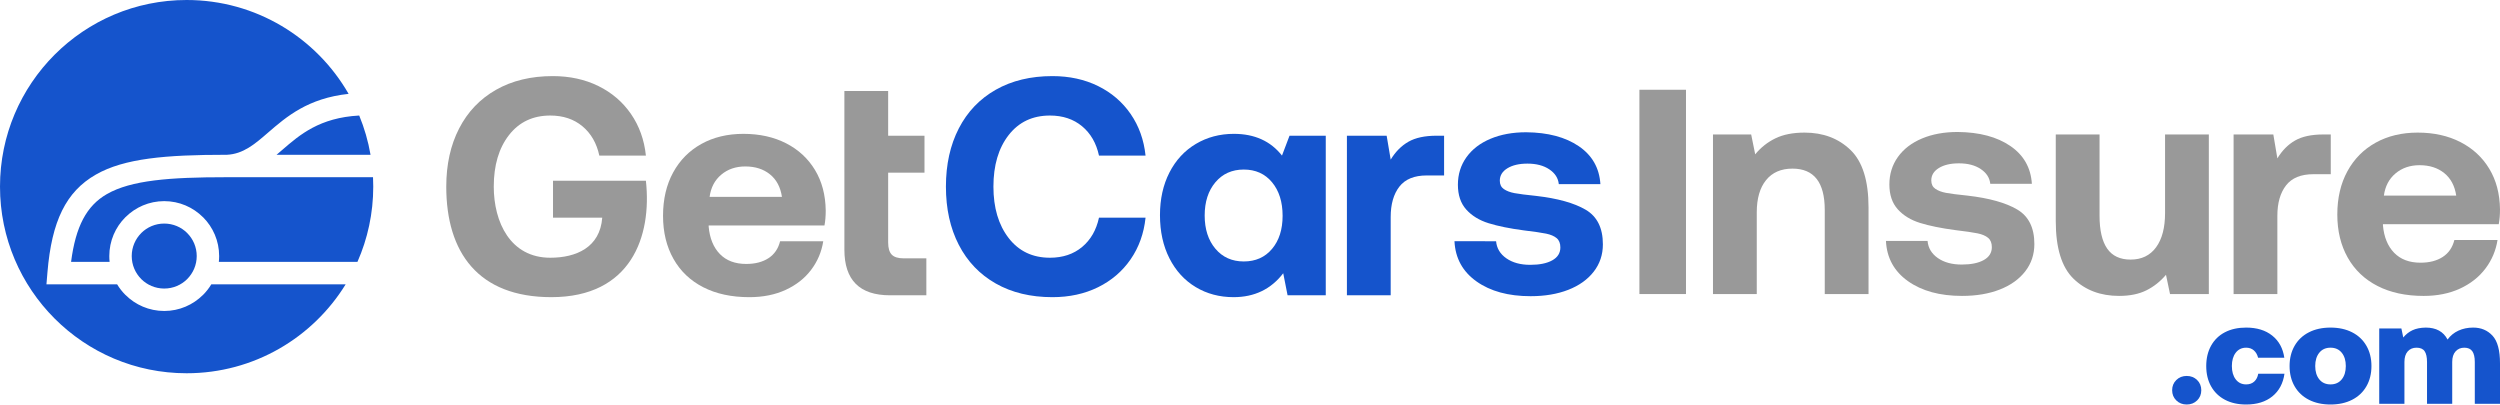 <?xml version="1.0" encoding="UTF-8" standalone="no"?>
<!-- Creator: CorelDRAW X7 -->

<svg
   xml:space="preserve"
   width="498.801"
   height="80.707"
   version="1.0"
   style="clip-rule:evenodd;fill-rule:evenodd;image-rendering:optimizeQuality;shape-rendering:geometricPrecision;text-rendering:geometricPrecision"
   viewBox="0 0 4988007.2 806623.73"
   id="svg224"
   sodipodi:docname="logo-carsinsure.svg"
   inkscape:version="1.2.2 (b0a84865, 2022-12-01)"
   xmlns:inkscape="http://www.inkscape.org/namespaces/inkscape"
   xmlns:sodipodi="http://sodipodi.sourceforge.net/DTD/sodipodi-0.dtd"
   xmlns="http://www.w3.org/2000/svg"
   xmlns:svg="http://www.w3.org/2000/svg"><sodipodi:namedview
   id="namedview226"
   pagecolor="#ffffff"
   bordercolor="#000000"
   borderopacity="0.25"
   inkscape:showpageshadow="2"
   inkscape:pageopacity="0.0"
   inkscape:pagecheckerboard="0"
   inkscape:deskcolor="#d1d1d1"
   showgrid="false"
   inkscape:zoom="1.6224755"
   inkscape:cx="257.01467"
   inkscape:cy="168.56958"
   inkscape:window-width="1888"
   inkscape:window-height="1027"
   inkscape:window-x="246"
   inkscape:window-y="208"
   inkscape:window-maximized="0"
   inkscape:current-layer="Layer_x0020_1" />
 <defs
   id="defs184">
  <style
   type="text/css"
   id="style182">
   <![CDATA[
    .fil0 {fill:#1554CC}
    .fil2 {fill:#1554CC;fill-rule:nonzero}
    .fil1 {fill:#999999;fill-rule:nonzero}
   ]]>
  </style>
 </defs>
 <g
   id="Layer_x0020_1"
   inkscape:label="Layer 1"
   inkscape:groupmode="layer"
   transform="translate(0,-225.054)">
  <path
   class="fil0"
   d="M 372358,4 C 166711,4 0,166715 0,372362 c 0,205642 166711,372354 372358,372354 134193,0 251793,-71000 317325,-177474 H 421653 c -4630,7711 -10188,14803 -16511,21130 h -86 c -19835,19828 -47201,32098 -77401,32098 -30195,0 -57565,-12270 -77396,-32098 h -87 c -6326,-6327 -11880,-13419 -16514,-21130 H 116981 92677 l 2018,-24210 c 8496,-101825 36909,-160532 96497,-194660 56635,-32435 139375,-39542 259925,-39542 h 1703 c 32748,-1651 55660,-21453 81506,-43802 37333,-32274 79769,-68950 161196,-77761 C 631296,75371 510630,4 372358,4 Z m 340822,522487 c 20267,-45925 31532,-96707 31532,-150129 0,-6297 -158,-12560 -466,-18781 H 451117 c -113094,0 -189616,6037 -237726,33591 -40706,23310 -62462,64737 -71580,135319 h 76867 c -397,-3812 -608,-7685 -608,-11602 0,-30256 12271,-57652 32102,-77484 h 87 c 19831,-19831 47201,-32098 77396,-32098 30200,0 57566,12267 77401,32098 h 86 c 19832,19832 32098,47228 32098,77484 0,3917 -206,7790 -607,11602 z m 26113,-213661 c -4683,-27239 -12334,-53457 -22585,-78335 -79187,4292 -118715,38454 -153192,68267 -3951,3415 -7850,6781 -11734,10068 z M 281764,465001 c 11730,-11704 27951,-18946 45891,-18946 17944,0 34166,7242 45896,18946 l -41,41 c 11722,11722 18983,27940 18983,45847 0,17902 -7261,34120 -18983,45846 l 41,42 c -11730,11703 -27952,18942 -45896,18942 -17940,0 -34161,-7239 -45891,-18942 l 41,-42 c -11726,-11726 -18983,-27944 -18983,-45846 0,-17907 7257,-34125 18983,-45847 z"
   id="path187" />
  
  
  
  
  <path
   class="fil1"
   d="m 2985004.7,481311.39 c 1239,14040.98 8053,25395.98 20440,34067.96 12390,8675 28293,13009 47700,13009 18582,0 33246,-2994 43982,-8979 10735,-5989 16109,-14559.98 16109,-25711.98 0,-8258.98 -2480,-14453.98 -7437,-18581.98 -4954,-4130.98 -11974,-7124.98 -21063,-8982.98 -9080,-1857 -23951,-4026 -44597,-6503 -28083,-3718 -51415,-8464.98 -70001,-14247.98 -18585,-5782 -33449,-14866.98 -44601,-27252.98 -11148,-12390.98 -16724,-28908.96 -16724,-49557.94 0,-20649.98 5677,-38923.96 17032,-54822.96 11358,-15898.98 27362,-28183.94 48012,-36858.94 20646,-8672 44394,-13010 71235,-13010 43363,416 78362,9707 104996,27880 26638,18168.96 40991,43358.92 43055,75573.9 h -83007 c -1238,-11978 -7534,-21786.98 -18897,-29422.98 -11354,-7643.98 -25910,-11463.98 -43666,-11463.98 -16522,0 -29839,3096 -39956,9290.98 -10120,6196 -15178,14455 -15178,24780.98 0,7434 2683,13009.98 8056,16720.98 5366,3718 12383,6405 21059,8056 8671,1651 23126,3512 43359,5576 42949,4952.98 75888,14142.98 98804,27564.96 22923,13423 34379,36443.96 34379,69070.94 0,20648.98 -6090,38817.96 -18270,54510.94 -12184,15691.98 -29119,27770.98 -50796,36239.96 -21682,8462 -46770,12699 -75262,12699 -44192,0 -80118,-9813 -107791,-29426.98 -27667,-19616.98 -42327,-46352.96 -43979,-80217.92 z"
   id="path197-5"
   style="clip-rule:evenodd;fill:#1554cc;fill-opacity:1;fill-rule:nonzero;image-rendering:optimizeQuality;shape-rendering:geometricPrecision;text-rendering:geometricPrecision" />
  
  
  <path
   class="fil2"
   d="m 2881255,270773 v 79292 h -34691 c -24777,0 -42950,7433 -54515,22300 -11561,14867 -17340,35104 -17340,60710 v 156100 h -87344 V 270773 h 79288 l 8056,47697 c 9497,-15693 21269,-27566 35306,-35614 14042,-8053 32834,-12083 56369,-12083 z"
   id="path203" />
  <path
   class="fil2"
   d="m 1887309,372365 c 0,-44188 8570,-82905 25707,-116148 17141,-33242 41712,-58950 73716,-77123 32004,-18169 69690,-27257 113052,-27257 33862,0 64215,6612 91060,19824 26841,13216 48526,31801 65040,55753 16518,23951 26432,51622 29738,83007 h -92921 c -5366,-24781 -16619,-44294 -33760,-58541 -17137,-14248 -38507,-21370 -64113,-21370 -34691,0 -62151,13009 -82388,39025 -20237,26019 -30353,60297 -30353,102830 0,42125 10116,76294 30353,102519 20237,26222 47697,39337 82388,39337 25606,0 46976,-7122 64113,-21370 17141,-14252 28394,-33764 33760,-58537 h 92921 c -3306,31385 -13220,59051 -29738,83003 -16514,23951 -38199,42537 -65040,55753 -26845,13212 -57198,19824 -91060,19824 -43362,0 -81048,-9089 -113052,-27262 -32004,-18169 -56575,-43876 -73716,-77119 -17137,-33242 -25707,-71960 -25707,-116148 z"
   id="path205" />
  <path
   class="fil1"
   d="m 1684713,270773 v -89198 h 87341 v 89198 h 72477 v 73716 h -72477 v 139379 c 0,11148 2375,19201 7126,24158 4747,4957 12698,7433 23846,7433 h 45220 v 73716 h -72477 c -60706,0 -91056,-30357 -91056,-91063 v -82714 -70909 z"
   id="path207" />
  <path
   class="fil1"
   d="m 1322888,430595 c 0,-33036 6710,-61843 20132,-86414 13419,-24574 32214,-43569 56369,-56988 24161,-13426 52135,-20135 83937,-20135 32214,0 60605,6297 85175,18893 24571,12597 43772,30353 57607,53273 13835,22920 20961,49866 21370,80842 0,11148 -822,21058 -2476,29730 h -231058 v 2477 c 2068,23129 9501,41298 22304,54514 12800,13213 30350,19824 52654,19824 17756,0 32522,-3820 44289,-11460 11772,-7643 19513,-18897 23232,-33760 h 86102 c -3302,21059 -11359,40057 -24158,56988 -12803,16934 -29734,30252 -50796,39955 -21062,9704 -45220,14560 -72474,14560 -35516,0 -66181,-6612 -91990,-19824 -25809,-13216 -45633,-32110 -59468,-56680 -13835,-24575 -20751,-53172 -20751,-85795 z m 237249,-37787 c -2889,-19411 -10837,-34383 -23846,-44912 -13010,-10529 -29426,-15798 -49250,-15798 -18995,0 -34999,5475 -48008,16417 -13006,10946 -20751,25711 -23228,44293 z"
   id="path209" />
  <path
   class="fil2"
   d="m 2645165,270773 v 318402 h -76192 l -8672,-43982 c -24368,31798 -57400,47701 -99112,47701 -28083,0 -53273,-6713 -75577,-20132 -22297,-13426 -39745,-32522 -52338,-57303 -12597,-24777 -18894,-53479 -18894,-86102 0,-32215 6297,-60605 18894,-85176 12593,-24574 30143,-43569 52649,-56988 22507,-13426 47802,-20135 75885,-20135 41295,0 73303,14450 96013,43363 l 15051,-39648 z m -163533,250881 c 23535,0 42327,-8360 56369,-25088 14041,-16725 21058,-38717 21058,-65971 0,-27670 -7017,-49971 -21058,-66902 -14042,-16930 -32834,-25399 -56369,-25399 -23543,0 -42436,8469 -56684,25399 -14248,16931 -21370,39025 -21370,66283 0,27253 7122,49348 21370,66278 14248,16931 33141,25400 56684,25400 z"
   id="path211" />
  <path
   class="fil1"
   d="m 890391,372365 c 0,-44188 8570,-82905 25708,-116148 17141,-33242 41711,-58950 73715,-77123 32005,-18169 69686,-27257 113049,-27257 33865,0 64218,6612 91063,19824 26841,13216 48522,31801 65040,55753 16518,23951 26432,51622 29734,83007 h -92916 c -5370,-24781 -16624,-44294 -33761,-58541 -17137,-14248 -38511,-21370 -64113,-21370 -34691,0 -62155,13009 -82388,39025 -20237,26019 -30357,60297 -30357,102830 0,70624 32875,141856 112745,141856 51246,0 99288,-20267 103675,-79907 h -98215 v -73716 h 185330 c 12267,111164 -29539,232284 -188734,232284 -146066,0 -209575,-89457 -209575,-220517 z"
   id="path213" />
  
  
  
  <g
   id="g601"
   style="clip-rule:evenodd;fill-rule:evenodd;image-rendering:optimizeQuality;shape-rendering:geometricPrecision;text-rendering:geometricPrecision"
   transform="translate(345509.03,-2488.558)"><path
     class="fil1"
     d="m 4317908,430595 c 0,-33036 6706,-61843 20132,-86414 13418,-24574 32210,-43569 56368,-56988 24158,-13426 52136,-20135 83938,-20135 32210,0 60605,6297 85175,18893 24571,12597 43772,30353 57607,53273 13835,22920 20957,49866 21370,80842 0,11148 -822,21058 -2477,29730 h -231057 v 2477 c 2064,23129 9497,41298 22304,54514 12800,13213 30349,19824 52654,19824 17756,0 32522,-3820 44286,-11460 11771,-7643 19516,-18897 23234,-33760 h 86103 c -3302,21059 -11359,40057 -24158,56988 -12803,16934 -29734,30252 -50800,39955 -21058,9704 -45216,14560 -72470,14560 -35516,0 -66181,-6612 -91990,-19824 -25813,-13216 -45633,-32110 -59468,-56680 -13835,-24575 -20751,-53172 -20751,-85795 z m 237249,-37787 c -2889,-19411 -10840,-34383 -23850,-44912 -13006,-10529 -29426,-15798 -49246,-15798 -18999,0 -34999,5475 -48009,16417 -13009,10946 -20750,25711 -23227,44293 z"
     id="path191-7"
     style="fill:#999999;fill-rule:nonzero" /><path
     class="fil1"
     d="m 4304846,270773 v 79292 h -34695 c -24773,0 -42946,7433 -54511,22300 -11561,14867 -17339,35104 -17339,60710 v 156100 h -87345 V 270773 h 79288 l 8057,47697 c 9497,-15693 21268,-27566 35306,-35614 14038,-8053 32830,-12083 56368,-12083 z"
     id="path193-9"
     style="fill:#999999;fill-rule:nonzero" /><path
     class="fil1"
     d="m 4061571,270773 v 318402 h -77435 l -8049,-38406 c -11152,13216 -24161,23539 -39028,30972 -14863,7434 -33036,11153 -54511,11153 -37168,0 -67521,-11464 -91060,-34384 -23542,-22919 -35310,-61220 -35310,-114909 V 270773 h 87345 v 162302 c 0,28905 5058,50688 15175,65348 10116,14661 25707,21993 46769,21993 21888,0 38819,-8158 50797,-24469 11973,-16312 17962,-39130 17962,-68448 V 270773 Z"
     id="path195-0"
     style="fill:#999999;fill-rule:nonzero" /><path
     class="fil1"
     d="m 3500381,483249 c 1239,14041 8053,25396 20440,34068 12390,8675 28293,13009 47700,13009 18582,0 33246,-2994 43982,-8979 10735,-5989 16109,-14560 16109,-25712 0,-8259 -2480,-14454 -7437,-18582 -4954,-4131 -11974,-7125 -21063,-8983 -9080,-1857 -23951,-4026 -44597,-6503 -28083,-3718 -51415,-8465 -70001,-14248 -18585,-5782 -33449,-14867 -44601,-27253 -11148,-12391 -16724,-28909 -16724,-49558 0,-20650 5677,-38924 17032,-54823 11358,-15899 27362,-28184 48012,-36859 20646,-8672 44394,-13010 71235,-13010 43363,416 78362,9707 104996,27880 26638,18169 40991,43359 43055,75574 h -83007 c -1238,-11978 -7534,-21787 -18897,-29423 -11354,-7644 -25910,-11464 -43666,-11464 -16522,0 -29839,3096 -39956,9291 -10120,6196 -15178,14455 -15178,24781 0,7434 2683,13010 8056,16721 5366,3718 12383,6405 21059,8056 8671,1651 23126,3512 43359,5576 42949,4953 75888,14143 98804,27565 22923,13423 34379,36444 34379,69071 0,20649 -6090,38818 -18270,54511 -12184,15692 -29119,27771 -50796,36240 -21682,8462 -46770,12699 -75262,12699 -44192,0 -80118,-9813 -107791,-29427 -27667,-19617 -42327,-46353 -43979,-80218 z"
     id="path197-2"
     style="fill:#999999;fill-rule:nonzero" /><path
     class="fil1"
     d="m 3254986,267058 c 37167,0 67727,11565 91678,34691 23956,23126 35930,61325 35930,114598 v 172828 h -87345 V 421304 c 0,-54928 -21475,-82391 -64425,-82391 -22709,0 -40263,7640 -52653,22923 -12387,15276 -18579,36751 -18579,64425 v 162914 h -87344 V 270773 h 76192 l 8053,39648 c 11148,-13629 24571,-24263 40263,-31903 15693,-7640 35104,-11460 58230,-11460 z"
     id="path199-3"
     style="fill:#999999;fill-rule:nonzero" /><polygon
     class="fil1"
     points="2925462,181575 3018378,181575 3018378,589175 2925462,589175 "
     id="polygon201-9"
     style="fill:#999999;fill-rule:nonzero" /><g
     id="g463"
     transform="translate(-217498)"><path
       class="fil2"
       d="m 4806517,656091 c 15693,0 28530,5378 38515,16132 9977,10754 14964,29209 14964,55367 v 80518 h -50282 v -83423 c 0,-9493 -1647,-16615 -4942,-21366 -3294,-4743 -8627,-7118 -15989,-7118 -7171,0 -12979,2473 -17437,7411 -4458,4942 -6687,11966 -6687,21073 v 83423 h -50278 v -83423 c 0,-9688 -1606,-16856 -4800,-21509 -3200,-4652 -8574,-6975 -16131,-6975 -7366,0 -13227,2473 -17588,7411 -4356,4942 -6536,11966 -6536,21073 v 83423 h -50286 V 657833 h 44177 l 3782,18019 c 5231,-6391 11385,-11239 18458,-14530 7074,-3294 15839,-5039 26305,-5231 20728,0 35268,7940 43595,23832 5625,-7745 12837,-13659 21659,-17730 8814,-4072 18645,-6102 29501,-6102 z"
       id="path215-9"
       style="fill:#1554cc;fill-rule:nonzero" /><path
       class="fil2"
       d="m 4521834,809557 c -16465,0 -30856,-3145 -43164,-9449 -12300,-6292 -21797,-15257 -28480,-26882 -6683,-11628 -10031,-25092 -10031,-40402 0,-15310 3348,-28773 10031,-40402 6683,-11625 16180,-20589 28480,-26882 12308,-6304 26699,-9449 43164,-9449 16473,0 30860,3145 43164,9449 12308,6293 21801,15257 28484,26882 6683,11629 10030,25092 10030,40402 0,15310 -3347,28774 -10030,40402 -6683,11625 -16176,20590 -28484,26882 -12304,6304 -26691,9449 -43164,9449 z m 0,-40109 c 9497,0 16953,-3348 22383,-10031 5426,-6683 8139,-15550 8139,-26593 0,-11043 -2713,-19910 -8139,-26593 -5430,-6683 -12886,-10030 -22383,-10030 -9490,0 -16949,3347 -22379,10030 -5422,6683 -8139,15550 -8139,26593 0,11043 2717,19910 8139,26593 5430,6683 12889,10031 22379,10031 z"
       id="path217-7"
       style="fill:#1554cc;fill-rule:nonzero" /><path
       class="fil2"
       d="m 4429953,748228 c -2709,19186 -10751,34199 -24120,45055 -13370,10852 -30811,16274 -52320,16274 -16282,0 -30372,-3145 -42290,-9449 -11921,-6292 -21122,-15212 -27617,-26739 -6492,-11524 -9734,-25044 -9734,-40545 0,-15505 3242,-29066 9734,-40691 6495,-11628 15696,-20544 27617,-26743 11918,-6199 26008,-9299 42290,-9299 21313,0 38657,5325 52027,15989 13370,10657 21411,25378 24128,44174 h -52320 c -1553,-6199 -4360,-11093 -8432,-14676 -4067,-3584 -9204,-5377 -15403,-5377 -8717,0 -15648,3347 -20785,10030 -5133,6683 -7700,15550 -7700,26593 0,11043 2567,19910 7700,26593 5137,6683 12068,10031 20785,10031 6585,0 11962,-1888 16131,-5670 4166,-3779 6830,-8961 7989,-15550 z"
       id="path219-0"
       style="fill:#1554cc;fill-rule:nonzero" /><path
       class="fil2"
       d="m 4205860,781076 c 0,-8142 2762,-14923 8281,-20349 5524,-5426 12455,-8143 20785,-8143 8330,0 15261,2717 20781,8143 5523,5426 8289,12207 8289,20349 0,8135 -2766,14920 -8289,20342 -5520,5426 -12451,8139 -20781,8139 -8330,0 -15261,-2713 -20785,-8139 -5519,-5422 -8281,-12207 -8281,-20342 z"
       id="path221-3"
       style="fill:#1554cc;fill-rule:nonzero" /></g></g>
 </g>
</svg>
